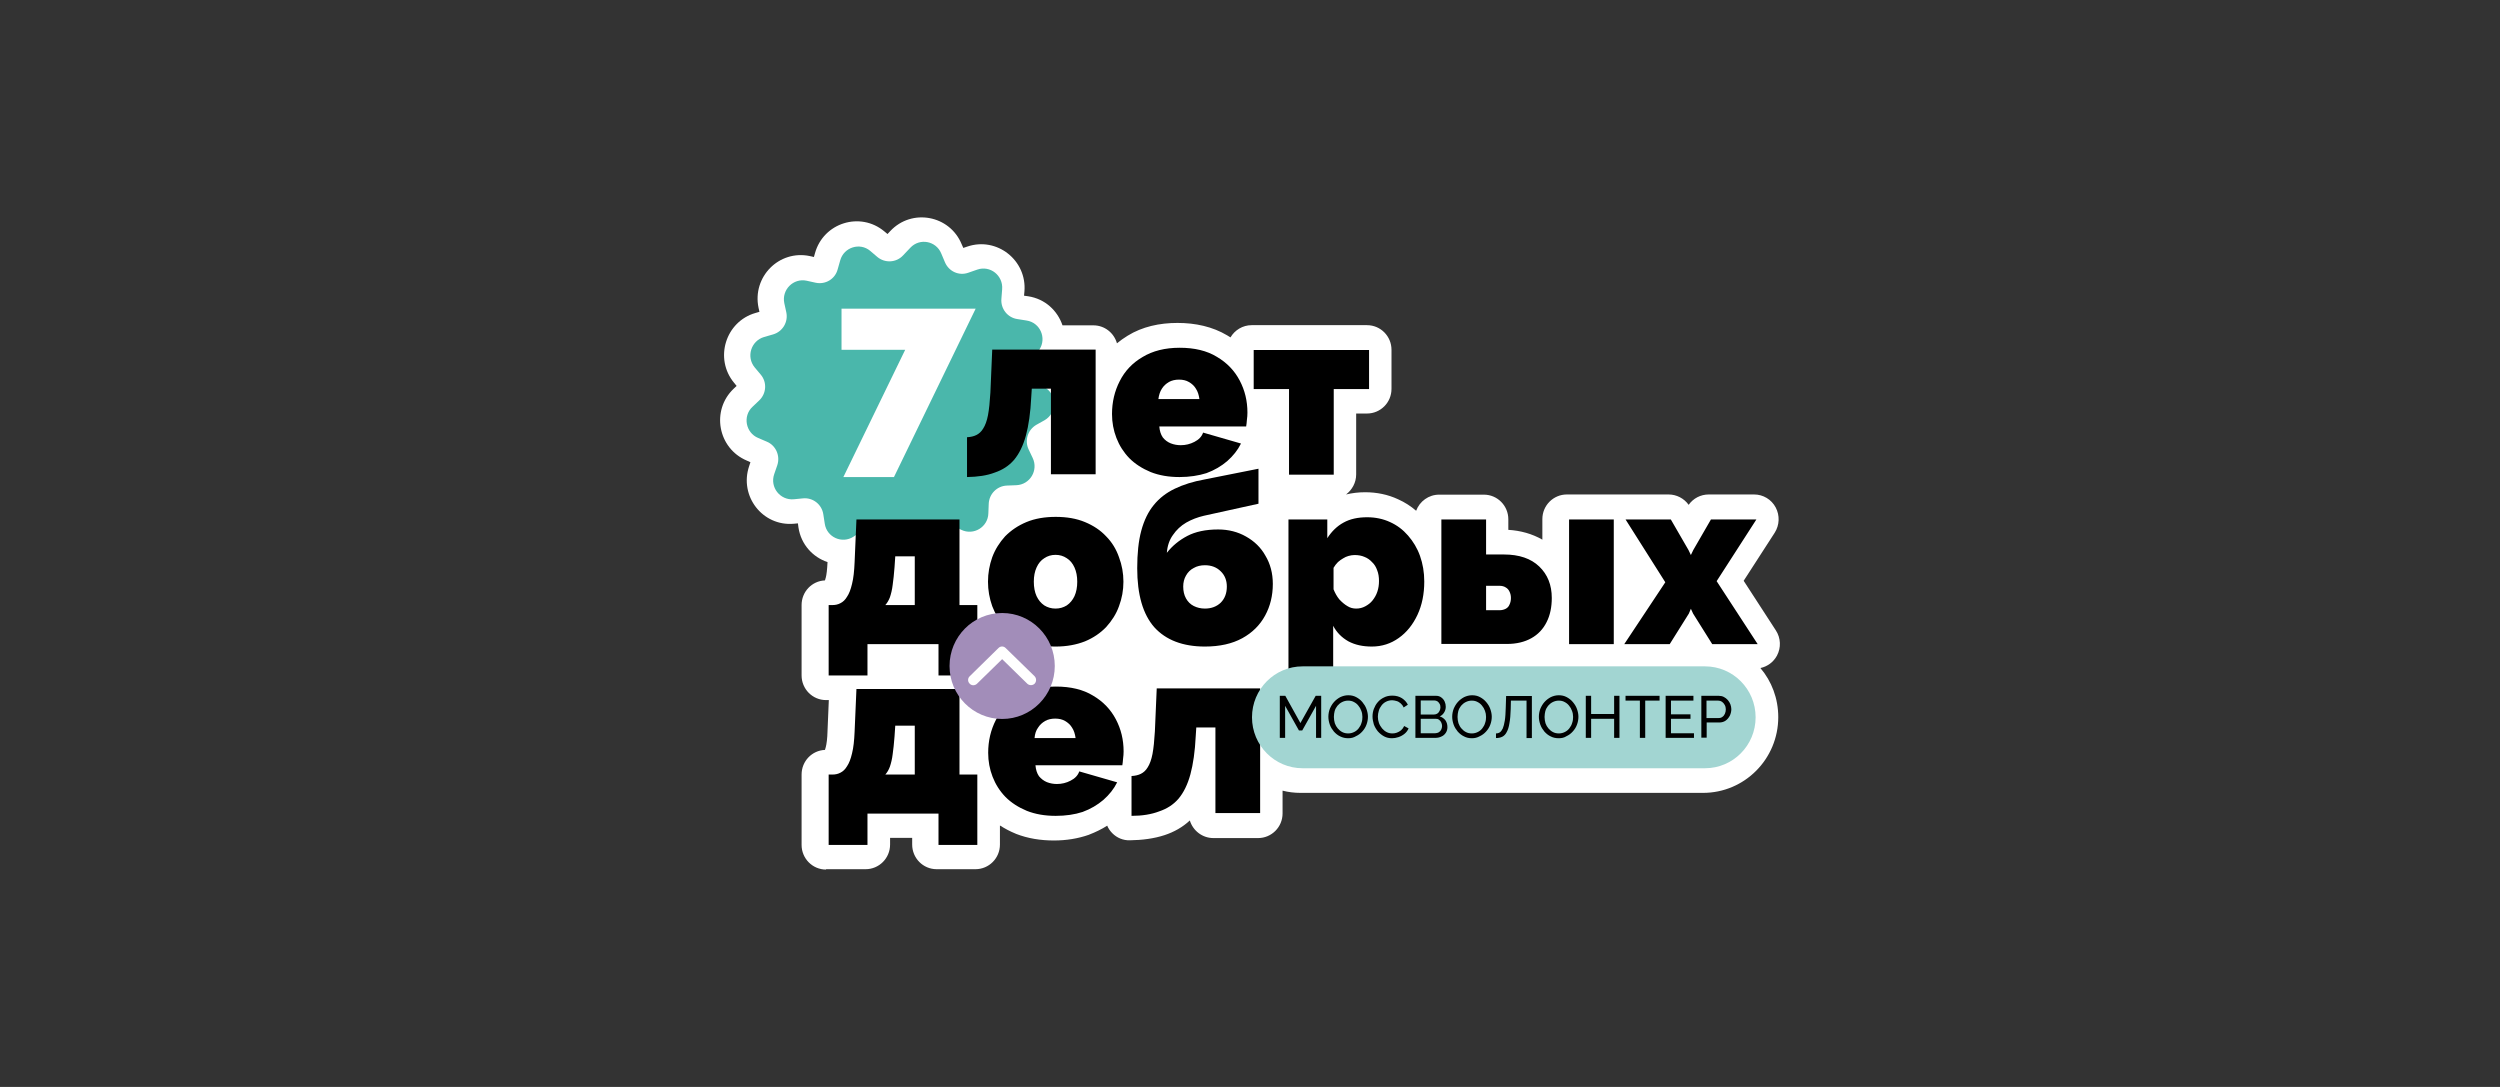 <svg width="184" height="80" viewBox="0 0 184 80" fill="none" xmlns="http://www.w3.org/2000/svg">
<rect x="0" y="0" width="184" height="80" fill="#333333" stroke="none"/>
<path fill-rule="evenodd" clip-rule="evenodd" d="M60.798 64C59.796 64 58.997 63.182 58.997 62.187V57.006C58.997 56.025 59.755 55.234 60.717 55.193C60.73 55.152 60.744 55.111 60.757 55.057C60.757 55.043 60.757 55.029 60.771 55.016C60.838 54.757 60.892 54.375 60.906 53.802V53.789L61.001 51.526H60.798C59.796 51.526 58.997 50.708 58.997 49.712V44.532C58.997 43.55 59.755 42.759 60.717 42.718C60.73 42.678 60.744 42.637 60.757 42.582C60.757 42.569 60.757 42.555 60.771 42.541C60.838 42.296 60.879 41.914 60.906 41.369C59.836 41.014 58.956 40.087 58.766 38.819L58.726 38.519L58.428 38.547C56.126 38.751 54.392 36.515 55.137 34.307L55.232 34.02L54.961 33.898C52.835 32.998 52.32 30.203 53.999 28.608L54.216 28.404L54.026 28.172C52.55 26.386 53.404 23.659 55.611 23.032L55.895 22.95L55.828 22.65C55.354 20.374 57.344 18.369 59.606 18.847L59.904 18.915L59.985 18.628C60.608 16.393 63.317 15.547 65.091 17.033L65.321 17.224L65.524 17.006C67.109 15.316 69.898 15.834 70.778 17.974L70.9 18.247L71.185 18.151C73.365 17.401 75.6 19.16 75.397 21.464L75.369 21.764L75.667 21.805C76.927 21.996 77.834 22.868 78.2 23.945H80.475C81.301 23.945 81.992 24.504 82.208 25.268C82.452 25.063 82.709 24.886 82.994 24.709C84.077 24.041 85.337 23.768 86.664 23.768C87.991 23.768 89.237 24.041 90.32 24.682C90.401 24.736 90.483 24.777 90.564 24.832C90.876 24.3 91.458 23.932 92.121 23.932H100.613C101.615 23.932 102.414 24.75 102.414 25.745V28.622C102.414 29.631 101.601 30.435 100.613 30.435H99.814V34.92C99.814 35.52 99.516 36.052 99.069 36.393C99.529 36.284 99.99 36.229 100.477 36.229C101.317 36.229 102.143 36.393 102.901 36.747C103.389 36.965 103.836 37.252 104.228 37.592C104.486 36.897 105.149 36.406 105.921 36.406H109.212C110.214 36.406 111.013 37.224 111.013 38.219V38.997C111.907 39.051 112.76 39.283 113.518 39.719V38.206C113.518 37.197 114.331 36.393 115.32 36.393H122.809C123.391 36.393 123.946 36.679 124.285 37.156C124.623 36.679 125.165 36.393 125.761 36.393H129.106C129.769 36.393 130.379 36.761 130.69 37.347C131.002 37.933 130.975 38.642 130.623 39.201L128.334 42.746L130.704 46.4C131.069 46.958 131.097 47.667 130.785 48.254C130.528 48.731 130.081 49.058 129.566 49.167C130.392 50.135 130.88 51.403 130.88 52.78C130.88 55.861 128.402 58.356 125.341 58.356H95.724C95.263 58.356 94.816 58.301 94.397 58.192V59.869C94.397 60.878 93.584 61.682 92.595 61.682H89.305C88.492 61.682 87.801 61.137 87.571 60.387C87.043 60.878 86.42 61.232 85.716 61.464C84.93 61.723 84.064 61.832 83.156 61.846C82.669 61.86 82.208 61.669 81.87 61.328C81.707 61.164 81.572 60.973 81.491 60.769C81.084 61.028 80.637 61.246 80.177 61.423C80.163 61.423 80.163 61.437 80.15 61.437C79.337 61.723 78.471 61.86 77.563 61.86C76.588 61.86 75.64 61.71 74.773 61.369C74.76 61.369 74.76 61.355 74.746 61.355C74.34 61.191 73.961 60.987 73.595 60.755V62.16C73.595 63.168 72.783 63.973 71.794 63.973H68.937C67.935 63.973 67.136 63.155 67.136 62.16V61.669H65.51V62.16C65.51 63.168 64.698 63.973 63.709 63.973H60.798V64Z" fill="white"/>
<path d="M67.001 18.233C67.691 17.497 68.897 17.729 69.276 18.656L69.546 19.296C69.831 19.978 70.576 20.319 71.266 20.073L71.93 19.842C72.878 19.514 73.84 20.278 73.758 21.287L73.704 21.982C73.636 22.718 74.151 23.373 74.869 23.482L75.559 23.591C76.548 23.741 77.049 24.872 76.507 25.718L76.128 26.304C75.735 26.917 75.884 27.735 76.467 28.172L77.022 28.594C77.821 29.194 77.753 30.421 76.886 30.925L76.277 31.266C75.641 31.634 75.397 32.425 75.708 33.08L76.006 33.707C76.44 34.62 75.803 35.67 74.801 35.711L74.11 35.738C73.379 35.765 72.797 36.352 72.77 37.088L72.743 37.783C72.716 38.792 71.659 39.433 70.752 38.996L70.129 38.696C69.479 38.383 68.68 38.628 68.328 39.269L67.989 39.883C67.502 40.755 66.269 40.837 65.673 40.019L65.254 39.46C64.82 38.874 64.008 38.724 63.398 39.119L62.816 39.501C61.976 40.046 60.852 39.542 60.703 38.547L60.595 37.851C60.487 37.129 59.837 36.611 59.105 36.679L58.415 36.747C57.413 36.829 56.654 35.861 56.979 34.906L57.209 34.238C57.44 33.543 57.101 32.78 56.438 32.507L55.801 32.234C54.88 31.853 54.65 30.626 55.381 29.944L55.882 29.467C56.41 28.962 56.465 28.131 55.991 27.572L55.544 27.04C54.907 26.263 55.273 25.09 56.234 24.804L56.898 24.613C57.602 24.409 58.022 23.7 57.873 22.991L57.724 22.309C57.521 21.328 58.388 20.455 59.363 20.66L60.04 20.81C60.758 20.96 61.462 20.537 61.651 19.828L61.841 19.16C62.112 18.192 63.29 17.824 64.048 18.465L64.576 18.915C65.132 19.378 65.958 19.337 66.459 18.805L67.001 18.233Z" fill="#4AB7AB"/>
<path d="M71.173 35.111V32.18C71.444 32.166 71.674 32.112 71.863 32.017C72.053 31.921 72.229 31.771 72.364 31.539C72.513 31.308 72.635 30.98 72.716 30.558C72.798 30.122 72.852 29.576 72.893 28.895L73.028 25.732H80.639V34.907H77.348V28.608H75.94L75.899 29.235C75.845 30.367 75.709 31.308 75.506 32.057C75.303 32.807 75.005 33.407 74.626 33.857C74.247 34.293 73.773 34.593 73.204 34.784C72.635 35.002 71.958 35.098 71.173 35.111ZM86.814 35.111C86.015 35.111 85.311 34.989 84.688 34.743C84.065 34.484 83.537 34.143 83.117 33.721C82.697 33.284 82.386 32.794 82.169 32.235C81.953 31.676 81.844 31.089 81.844 30.476C81.844 29.59 82.034 28.785 82.413 28.049C82.792 27.299 83.347 26.713 84.092 26.277C84.837 25.827 85.744 25.595 86.828 25.595C87.911 25.595 88.832 25.813 89.563 26.263C90.308 26.7 90.863 27.286 91.243 28.008C91.622 28.731 91.811 29.508 91.811 30.367C91.811 30.544 91.798 30.721 91.771 30.912C91.757 31.089 91.744 31.239 91.717 31.389H85.325C85.352 31.716 85.433 31.976 85.582 32.194C85.744 32.398 85.934 32.535 86.164 32.63C86.408 32.725 86.652 32.766 86.909 32.766C87.261 32.766 87.6 32.684 87.911 32.521C88.236 32.357 88.453 32.126 88.548 31.839L91.337 32.644C91.094 33.134 90.755 33.557 90.322 33.939C89.888 34.307 89.387 34.607 88.791 34.825C88.223 35.002 87.559 35.111 86.814 35.111ZM85.257 29.372H88.277C88.236 29.072 88.155 28.813 88.019 28.608C87.898 28.404 87.722 28.24 87.505 28.117C87.302 27.995 87.058 27.94 86.774 27.94C86.503 27.94 86.245 27.995 86.029 28.117C85.826 28.24 85.65 28.39 85.514 28.608C85.379 28.813 85.297 29.072 85.257 29.372ZM94.872 34.934V28.635H92.272V25.759H100.763V28.635H98.163V34.934H94.872ZM60.989 49.712V44.532H61.287C61.476 44.532 61.679 44.491 61.855 44.395C62.045 44.3 62.208 44.15 62.343 43.918C62.492 43.7 62.614 43.387 62.709 42.978C62.817 42.555 62.871 42.023 62.898 41.396L63.034 38.233H70.618V44.532H71.931V49.712H69.074V47.408H63.846V49.712H60.989ZM65.16 44.532H67.327V40.946H65.891L65.837 41.751C65.796 42.255 65.756 42.678 65.701 43.046C65.661 43.4 65.58 43.714 65.498 43.959C65.417 44.177 65.295 44.382 65.16 44.532ZM77.7 47.586C76.888 47.586 76.17 47.463 75.547 47.204C74.924 46.945 74.396 46.604 73.976 46.154C73.556 45.704 73.245 45.186 73.028 44.614C72.825 44.041 72.716 43.441 72.716 42.814C72.716 42.187 72.825 41.587 73.028 41.014C73.245 40.428 73.57 39.924 73.976 39.474C74.409 39.038 74.924 38.683 75.547 38.424C76.17 38.165 76.888 38.042 77.7 38.042C78.526 38.042 79.23 38.165 79.853 38.424C80.476 38.683 80.991 39.024 81.411 39.474C81.844 39.91 82.156 40.428 82.359 41.014C82.575 41.587 82.684 42.187 82.684 42.814C82.684 43.441 82.575 44.041 82.359 44.614C82.156 45.186 81.831 45.691 81.411 46.154C80.991 46.59 80.476 46.945 79.853 47.204C79.23 47.449 78.513 47.586 77.7 47.586ZM76.089 42.814C76.089 43.223 76.156 43.578 76.292 43.877C76.427 44.164 76.617 44.395 76.861 44.559C77.104 44.709 77.375 44.791 77.687 44.791C77.998 44.791 78.269 44.709 78.513 44.559C78.757 44.395 78.946 44.164 79.082 43.877C79.217 43.578 79.285 43.223 79.285 42.814C79.285 42.405 79.217 42.064 79.082 41.764C78.946 41.464 78.757 41.233 78.513 41.083C78.269 40.919 77.998 40.837 77.687 40.837C77.375 40.837 77.104 40.919 76.861 41.083C76.617 41.233 76.427 41.464 76.292 41.764C76.156 42.064 76.089 42.405 76.089 42.814ZM88.683 47.586C87.058 47.586 85.812 47.108 84.959 46.168C84.119 45.214 83.699 43.768 83.699 41.819C83.699 40.742 83.794 39.815 83.997 39.065C84.201 38.301 84.512 37.661 84.918 37.17C85.325 36.665 85.839 36.27 86.462 35.97C87.085 35.67 87.816 35.438 88.656 35.288L92.624 34.498V37.074L88.602 37.961C88.141 38.07 87.708 38.233 87.302 38.465C86.909 38.697 86.584 38.997 86.327 39.378C86.069 39.733 85.92 40.169 85.88 40.687C86.286 40.169 86.787 39.76 87.383 39.447C87.979 39.133 88.737 38.969 89.658 38.969C90.416 38.969 91.107 39.147 91.703 39.487C92.312 39.828 92.8 40.292 93.138 40.905C93.491 41.492 93.68 42.187 93.68 42.978C93.68 43.837 93.491 44.614 93.111 45.309C92.732 46.004 92.177 46.563 91.432 46.972C90.687 47.381 89.766 47.586 88.683 47.586ZM88.683 44.791C89.157 44.791 89.55 44.641 89.848 44.355C90.146 44.055 90.295 43.659 90.295 43.169C90.295 42.719 90.146 42.337 89.848 42.051C89.55 41.751 89.157 41.601 88.683 41.601C88.372 41.601 88.087 41.669 87.857 41.805C87.613 41.928 87.424 42.119 87.288 42.364C87.153 42.596 87.085 42.869 87.085 43.169C87.085 43.509 87.153 43.796 87.288 44.041C87.424 44.286 87.613 44.477 87.857 44.6C88.101 44.723 88.372 44.791 88.683 44.791ZM100.966 47.586C100.302 47.586 99.734 47.463 99.246 47.204C98.759 46.931 98.379 46.55 98.122 46.059V51.117H94.831V38.233H97.689V39.61C98.014 39.106 98.406 38.724 98.88 38.465C99.368 38.192 99.95 38.07 100.627 38.07C101.237 38.07 101.806 38.192 102.307 38.424C102.821 38.656 103.255 38.983 103.634 39.419C104.013 39.856 104.311 40.346 104.514 40.919C104.717 41.492 104.826 42.119 104.826 42.8C104.826 43.714 104.663 44.532 104.325 45.254C103.986 45.977 103.526 46.55 102.943 46.959C102.374 47.367 101.711 47.586 100.966 47.586ZM99.815 44.791C100.059 44.791 100.275 44.736 100.479 44.627C100.682 44.518 100.871 44.382 101.02 44.191C101.169 44 101.291 43.796 101.372 43.55C101.454 43.305 101.494 43.046 101.494 42.76C101.494 42.473 101.454 42.2 101.359 41.969C101.278 41.737 101.156 41.532 100.993 41.383C100.831 41.205 100.641 41.069 100.424 40.987C100.208 40.892 99.964 40.851 99.693 40.851C99.544 40.851 99.395 40.878 99.246 40.919C99.111 40.96 98.975 41.014 98.853 41.096C98.732 41.164 98.596 41.26 98.474 41.369C98.352 41.492 98.244 41.628 98.149 41.791V43.373C98.258 43.646 98.393 43.891 98.569 44.109C98.759 44.314 98.962 44.491 99.178 44.614C99.368 44.736 99.585 44.791 99.815 44.791ZM106.085 47.408V38.233H109.376V40.81H110.69C111.814 40.81 112.68 41.11 113.29 41.696C113.899 42.282 114.211 43.046 114.211 44.014C114.211 44.682 114.089 45.282 113.831 45.786C113.574 46.304 113.195 46.7 112.707 46.972C112.22 47.245 111.624 47.395 110.906 47.395H106.085V47.408ZM109.376 44.913H110.351C110.541 44.913 110.69 44.873 110.825 44.804C110.947 44.736 111.042 44.641 111.096 44.505C111.164 44.368 111.204 44.205 111.204 44.014C111.204 43.823 111.164 43.673 111.096 43.537C111.042 43.414 110.947 43.305 110.825 43.237C110.703 43.155 110.541 43.114 110.351 43.114H109.376V44.913ZM115.484 38.233H118.774V47.408H115.484V38.233ZM122.973 38.233L124.273 40.483L124.449 40.851L124.625 40.483L125.925 38.233H129.27L126.345 42.773L129.365 47.408H126.02L124.611 45.159L124.449 44.804L124.3 45.159L122.891 47.408H119.546L122.566 42.855L119.641 38.233H122.973ZM60.989 62.187V57.006H61.287C61.476 57.006 61.679 56.965 61.855 56.87C62.045 56.775 62.208 56.624 62.343 56.393C62.492 56.175 62.614 55.861 62.709 55.452C62.817 55.029 62.871 54.498 62.898 53.871L63.034 50.708H70.618V57.006H71.931V62.187H69.074V59.883H63.846V62.187H60.989ZM65.16 57.006H67.327V53.407H65.891L65.837 54.211C65.796 54.716 65.756 55.139 65.701 55.507C65.661 55.861 65.58 56.175 65.498 56.42C65.417 56.652 65.295 56.856 65.16 57.006ZM77.7 60.047C76.901 60.047 76.197 59.924 75.574 59.678C74.951 59.419 74.423 59.078 74.003 58.656C73.583 58.22 73.272 57.729 73.055 57.17C72.838 56.611 72.73 56.025 72.73 55.411C72.73 54.525 72.92 53.721 73.299 52.984C73.678 52.235 74.233 51.648 74.978 51.212C75.723 50.762 76.63 50.531 77.714 50.531C78.797 50.531 79.718 50.749 80.449 51.199C81.194 51.635 81.749 52.221 82.129 52.944C82.508 53.666 82.697 54.443 82.697 55.302C82.697 55.479 82.684 55.657 82.657 55.847C82.643 56.025 82.63 56.175 82.603 56.325H76.21C76.238 56.652 76.319 56.911 76.468 57.129C76.63 57.32 76.82 57.47 77.05 57.565C77.294 57.661 77.538 57.702 77.795 57.702C78.147 57.702 78.486 57.62 78.797 57.456C79.122 57.293 79.339 57.061 79.434 56.775L82.223 57.579C81.98 58.07 81.641 58.492 81.208 58.874C80.774 59.242 80.273 59.542 79.677 59.76C79.095 59.951 78.431 60.047 77.7 60.047ZM76.143 54.321H79.163C79.122 54.021 79.041 53.761 78.905 53.557C78.784 53.352 78.608 53.189 78.391 53.066C78.188 52.944 77.944 52.889 77.659 52.889C77.389 52.889 77.131 52.944 76.915 53.066C76.712 53.189 76.535 53.339 76.4 53.557C76.251 53.761 76.17 54.007 76.143 54.321ZM83.28 60.047V57.115C83.55 57.102 83.781 57.047 83.97 56.952C84.16 56.856 84.336 56.706 84.471 56.475C84.62 56.243 84.742 55.916 84.823 55.493C84.905 55.057 84.959 54.511 84.999 53.83L85.135 50.667H92.746V59.842H89.455V53.543H88.047L88.006 54.17C87.952 55.302 87.816 56.243 87.613 56.993C87.41 57.742 87.112 58.342 86.733 58.792C86.354 59.228 85.88 59.528 85.311 59.719C84.742 59.937 84.065 60.047 83.28 60.047Z" fill="black"/>
<path d="M95.871 49.044H125.488C127.547 49.044 129.213 50.721 129.213 52.794C129.213 54.866 127.547 56.543 125.488 56.543H95.871C93.813 56.543 92.147 54.866 92.147 52.794C92.147 50.721 93.813 49.044 95.871 49.044Z" fill="#A2D5D2"/>
<path d="M96.861 54.307V51.948L95.845 53.761H95.601L94.586 51.948V54.307H94.193V51.212H94.599L95.71 53.216L96.834 51.212H97.24V54.307H96.861ZM99.231 54.334C99.014 54.334 98.824 54.293 98.635 54.198C98.459 54.116 98.31 53.993 98.174 53.843C98.052 53.693 97.944 53.53 97.876 53.339C97.809 53.148 97.768 52.957 97.768 52.753C97.768 52.548 97.809 52.344 97.876 52.166C97.958 51.975 98.052 51.812 98.188 51.662C98.323 51.512 98.472 51.403 98.648 51.307C98.824 51.226 99.014 51.171 99.231 51.171C99.447 51.171 99.637 51.212 99.813 51.307C99.989 51.403 100.138 51.512 100.273 51.676C100.395 51.825 100.504 51.989 100.571 52.18C100.639 52.371 100.68 52.562 100.68 52.753C100.68 52.957 100.639 53.162 100.571 53.339C100.504 53.53 100.395 53.693 100.26 53.843C100.124 53.993 99.975 54.102 99.799 54.184C99.623 54.293 99.434 54.334 99.231 54.334ZM98.174 52.766C98.174 52.93 98.201 53.08 98.242 53.23C98.296 53.38 98.364 53.502 98.459 53.611C98.553 53.721 98.662 53.816 98.797 53.884C98.933 53.952 99.068 53.98 99.231 53.98C99.393 53.98 99.542 53.939 99.678 53.87C99.813 53.802 99.921 53.707 100.003 53.598C100.097 53.475 100.165 53.352 100.206 53.203C100.26 53.053 100.273 52.916 100.273 52.766C100.273 52.603 100.246 52.453 100.192 52.316C100.138 52.166 100.07 52.044 99.975 51.935C99.881 51.812 99.772 51.73 99.637 51.662C99.515 51.594 99.366 51.566 99.217 51.566C99.055 51.566 98.906 51.607 98.77 51.676C98.635 51.744 98.526 51.839 98.432 51.948C98.337 52.071 98.269 52.194 98.228 52.344C98.201 52.466 98.174 52.603 98.174 52.766ZM101.018 52.739C101.018 52.548 101.045 52.371 101.113 52.18C101.181 52.003 101.276 51.825 101.397 51.689C101.519 51.539 101.682 51.416 101.858 51.335C102.034 51.239 102.251 51.198 102.481 51.198C102.752 51.198 102.995 51.267 103.185 51.389C103.375 51.512 103.524 51.676 103.618 51.866L103.307 52.071C103.253 51.935 103.172 51.839 103.077 51.757C102.982 51.676 102.887 51.621 102.779 51.594C102.67 51.566 102.562 51.539 102.467 51.539C102.291 51.539 102.142 51.58 102.007 51.648C101.871 51.717 101.763 51.812 101.682 51.921C101.587 52.044 101.519 52.166 101.479 52.316C101.438 52.453 101.411 52.603 101.411 52.753C101.411 52.916 101.438 53.066 101.492 53.216C101.546 53.366 101.628 53.489 101.722 53.611C101.817 53.721 101.926 53.816 102.061 53.884C102.196 53.952 102.332 53.98 102.481 53.98C102.589 53.98 102.698 53.966 102.806 53.925C102.914 53.884 103.023 53.83 103.117 53.748C103.212 53.666 103.293 53.557 103.348 53.434L103.673 53.611C103.605 53.761 103.51 53.898 103.375 54.007C103.239 54.116 103.09 54.198 102.928 54.252C102.765 54.307 102.603 54.334 102.454 54.334C102.237 54.334 102.048 54.293 101.871 54.198C101.695 54.102 101.546 53.98 101.411 53.83C101.289 53.68 101.181 53.502 101.113 53.312C101.059 53.121 101.018 52.93 101.018 52.739ZM106.53 53.516C106.53 53.68 106.489 53.816 106.408 53.939C106.327 54.061 106.219 54.157 106.083 54.211C105.948 54.279 105.799 54.307 105.636 54.307H104.174V51.212H105.704C105.853 51.212 105.975 51.253 106.083 51.335C106.191 51.416 106.273 51.512 106.327 51.635C106.381 51.757 106.408 51.88 106.408 52.016C106.408 52.166 106.368 52.316 106.286 52.439C106.205 52.575 106.097 52.671 105.961 52.725C106.137 52.78 106.273 52.875 106.381 53.012C106.476 53.148 106.53 53.312 106.53 53.516ZM106.137 53.434C106.137 53.339 106.11 53.243 106.07 53.162C106.029 53.08 105.975 53.012 105.907 52.971C105.839 52.916 105.758 52.903 105.663 52.903H104.566V53.966H105.636C105.731 53.966 105.812 53.939 105.894 53.898C105.975 53.843 106.029 53.789 106.07 53.707C106.11 53.625 106.137 53.53 106.137 53.434ZM104.566 51.553V52.589H105.541C105.636 52.589 105.717 52.562 105.785 52.521C105.853 52.48 105.907 52.412 105.948 52.33C105.988 52.248 106.015 52.166 106.015 52.071C106.015 51.975 106.002 51.88 105.961 51.812C105.921 51.73 105.866 51.676 105.799 51.621C105.731 51.58 105.65 51.553 105.569 51.553H104.566ZM108.331 54.334C108.115 54.334 107.925 54.293 107.749 54.198C107.573 54.116 107.424 53.993 107.288 53.843C107.167 53.693 107.058 53.53 106.99 53.339C106.923 53.148 106.882 52.957 106.882 52.753C106.882 52.548 106.923 52.344 106.99 52.166C107.072 51.975 107.167 51.812 107.302 51.662C107.437 51.512 107.586 51.403 107.762 51.307C107.938 51.226 108.128 51.171 108.345 51.171C108.561 51.171 108.751 51.212 108.927 51.307C109.103 51.403 109.252 51.512 109.388 51.676C109.523 51.839 109.618 51.989 109.685 52.18C109.753 52.371 109.794 52.562 109.794 52.753C109.794 52.957 109.753 53.162 109.685 53.339C109.618 53.53 109.509 53.693 109.374 53.843C109.239 53.993 109.09 54.102 108.914 54.184C108.724 54.293 108.534 54.334 108.331 54.334ZM107.275 52.766C107.275 52.93 107.302 53.08 107.343 53.23C107.397 53.38 107.464 53.502 107.559 53.611C107.654 53.721 107.762 53.816 107.898 53.884C108.033 53.952 108.169 53.98 108.331 53.98C108.494 53.98 108.643 53.939 108.778 53.87C108.914 53.802 109.022 53.707 109.103 53.598C109.198 53.475 109.266 53.352 109.306 53.203C109.36 53.053 109.374 52.916 109.374 52.766C109.374 52.603 109.347 52.453 109.293 52.316C109.239 52.166 109.171 52.044 109.076 51.935C108.981 51.812 108.873 51.73 108.737 51.662C108.616 51.594 108.467 51.566 108.318 51.566C108.155 51.566 108.006 51.607 107.871 51.676C107.735 51.744 107.627 51.839 107.532 51.948C107.437 52.071 107.37 52.194 107.329 52.344C107.302 52.466 107.275 52.603 107.275 52.766ZM112.353 54.307V51.566H111.202L111.189 52.18C111.175 52.603 111.148 52.957 111.094 53.23C111.053 53.502 110.986 53.721 110.891 53.884C110.809 54.048 110.701 54.157 110.566 54.225C110.43 54.293 110.281 54.32 110.105 54.32V53.98C110.214 53.98 110.308 53.952 110.39 53.898C110.471 53.843 110.539 53.748 110.606 53.611C110.661 53.475 110.715 53.284 110.755 53.025C110.796 52.78 110.809 52.466 110.823 52.085L110.85 51.226H112.746V54.32H112.353V54.307ZM114.723 54.334C114.507 54.334 114.303 54.293 114.127 54.198C113.951 54.116 113.802 53.993 113.667 53.843C113.545 53.693 113.437 53.53 113.369 53.339C113.301 53.148 113.261 52.957 113.261 52.753C113.261 52.548 113.301 52.344 113.369 52.166C113.45 51.975 113.545 51.812 113.68 51.662C113.816 51.512 113.965 51.403 114.141 51.307C114.317 51.226 114.507 51.171 114.723 51.171C114.94 51.171 115.13 51.212 115.306 51.307C115.482 51.403 115.631 51.512 115.766 51.676C115.901 51.839 115.996 51.989 116.064 52.18C116.132 52.371 116.172 52.562 116.172 52.753C116.172 52.957 116.132 53.162 116.064 53.339C115.996 53.53 115.888 53.693 115.752 53.843C115.617 53.993 115.468 54.102 115.292 54.184C115.129 54.293 114.94 54.334 114.723 54.334ZM113.68 52.766C113.68 52.93 113.708 53.08 113.748 53.23C113.802 53.38 113.87 53.502 113.965 53.611C114.06 53.721 114.168 53.816 114.303 53.884C114.439 53.952 114.574 53.98 114.737 53.98C114.899 53.98 115.048 53.939 115.184 53.87C115.319 53.802 115.427 53.707 115.509 53.598C115.603 53.475 115.671 53.352 115.712 53.203C115.766 53.053 115.78 52.916 115.78 52.766C115.78 52.603 115.752 52.453 115.698 52.316C115.644 52.166 115.576 52.044 115.482 51.935C115.387 51.812 115.278 51.73 115.143 51.662C115.021 51.594 114.872 51.566 114.723 51.566C114.561 51.566 114.412 51.607 114.276 51.676C114.141 51.744 114.033 51.839 113.938 51.948C113.843 52.071 113.775 52.194 113.735 52.344C113.708 52.466 113.68 52.603 113.68 52.766ZM119.192 51.212V54.307H118.8V52.903H117.107V54.307H116.714V51.212H117.107V52.548H118.8V51.212H119.192ZM122.144 51.566H121.088V54.307H120.695V51.566H119.639V51.212H122.144V51.566ZM124.677 53.952V54.307H122.591V51.212H124.636V51.566H122.984V52.575H124.42V52.903H122.984V53.966H124.677V53.952ZM125.219 54.307V51.212H126.505C126.641 51.212 126.762 51.239 126.871 51.294C126.979 51.348 127.087 51.43 127.169 51.526C127.25 51.621 127.318 51.73 127.358 51.839C127.399 51.962 127.426 52.071 127.426 52.194C127.426 52.357 127.385 52.521 127.318 52.671C127.236 52.821 127.142 52.944 127.006 53.039C126.871 53.134 126.708 53.175 126.532 53.175H125.611V54.293H125.219V54.307ZM125.598 52.848H126.492C126.6 52.848 126.695 52.821 126.762 52.766C126.844 52.712 126.911 52.63 126.952 52.535C126.993 52.439 127.02 52.33 127.02 52.207C127.02 52.085 126.993 51.975 126.938 51.88C126.884 51.785 126.817 51.703 126.735 51.648C126.654 51.594 126.559 51.566 126.465 51.566H125.598V52.848Z" fill="black"/>
<path d="M73.759 52.916C71.62 52.916 69.886 51.171 69.886 49.017C69.886 46.863 71.62 45.118 73.759 45.118C75.899 45.118 77.632 46.863 77.632 49.017C77.632 51.171 75.899 52.916 73.759 52.916Z" fill="#A28DB9"/>
<path d="M66.622 25.745H61.936V22.718H71.808L65.796 35.111H62.072L66.622 25.745Z" fill="white"/>
<path d="M71.633 50.435C71.538 50.435 71.43 50.394 71.362 50.312C71.213 50.162 71.213 49.917 71.376 49.767L73.488 47.694C73.637 47.544 73.867 47.544 74.016 47.694L76.142 49.767C76.291 49.917 76.291 50.162 76.156 50.312C76.007 50.462 75.763 50.462 75.614 50.326L73.759 48.513L71.904 50.326C71.836 50.394 71.728 50.435 71.633 50.435Z" fill="white"/>
</svg>
